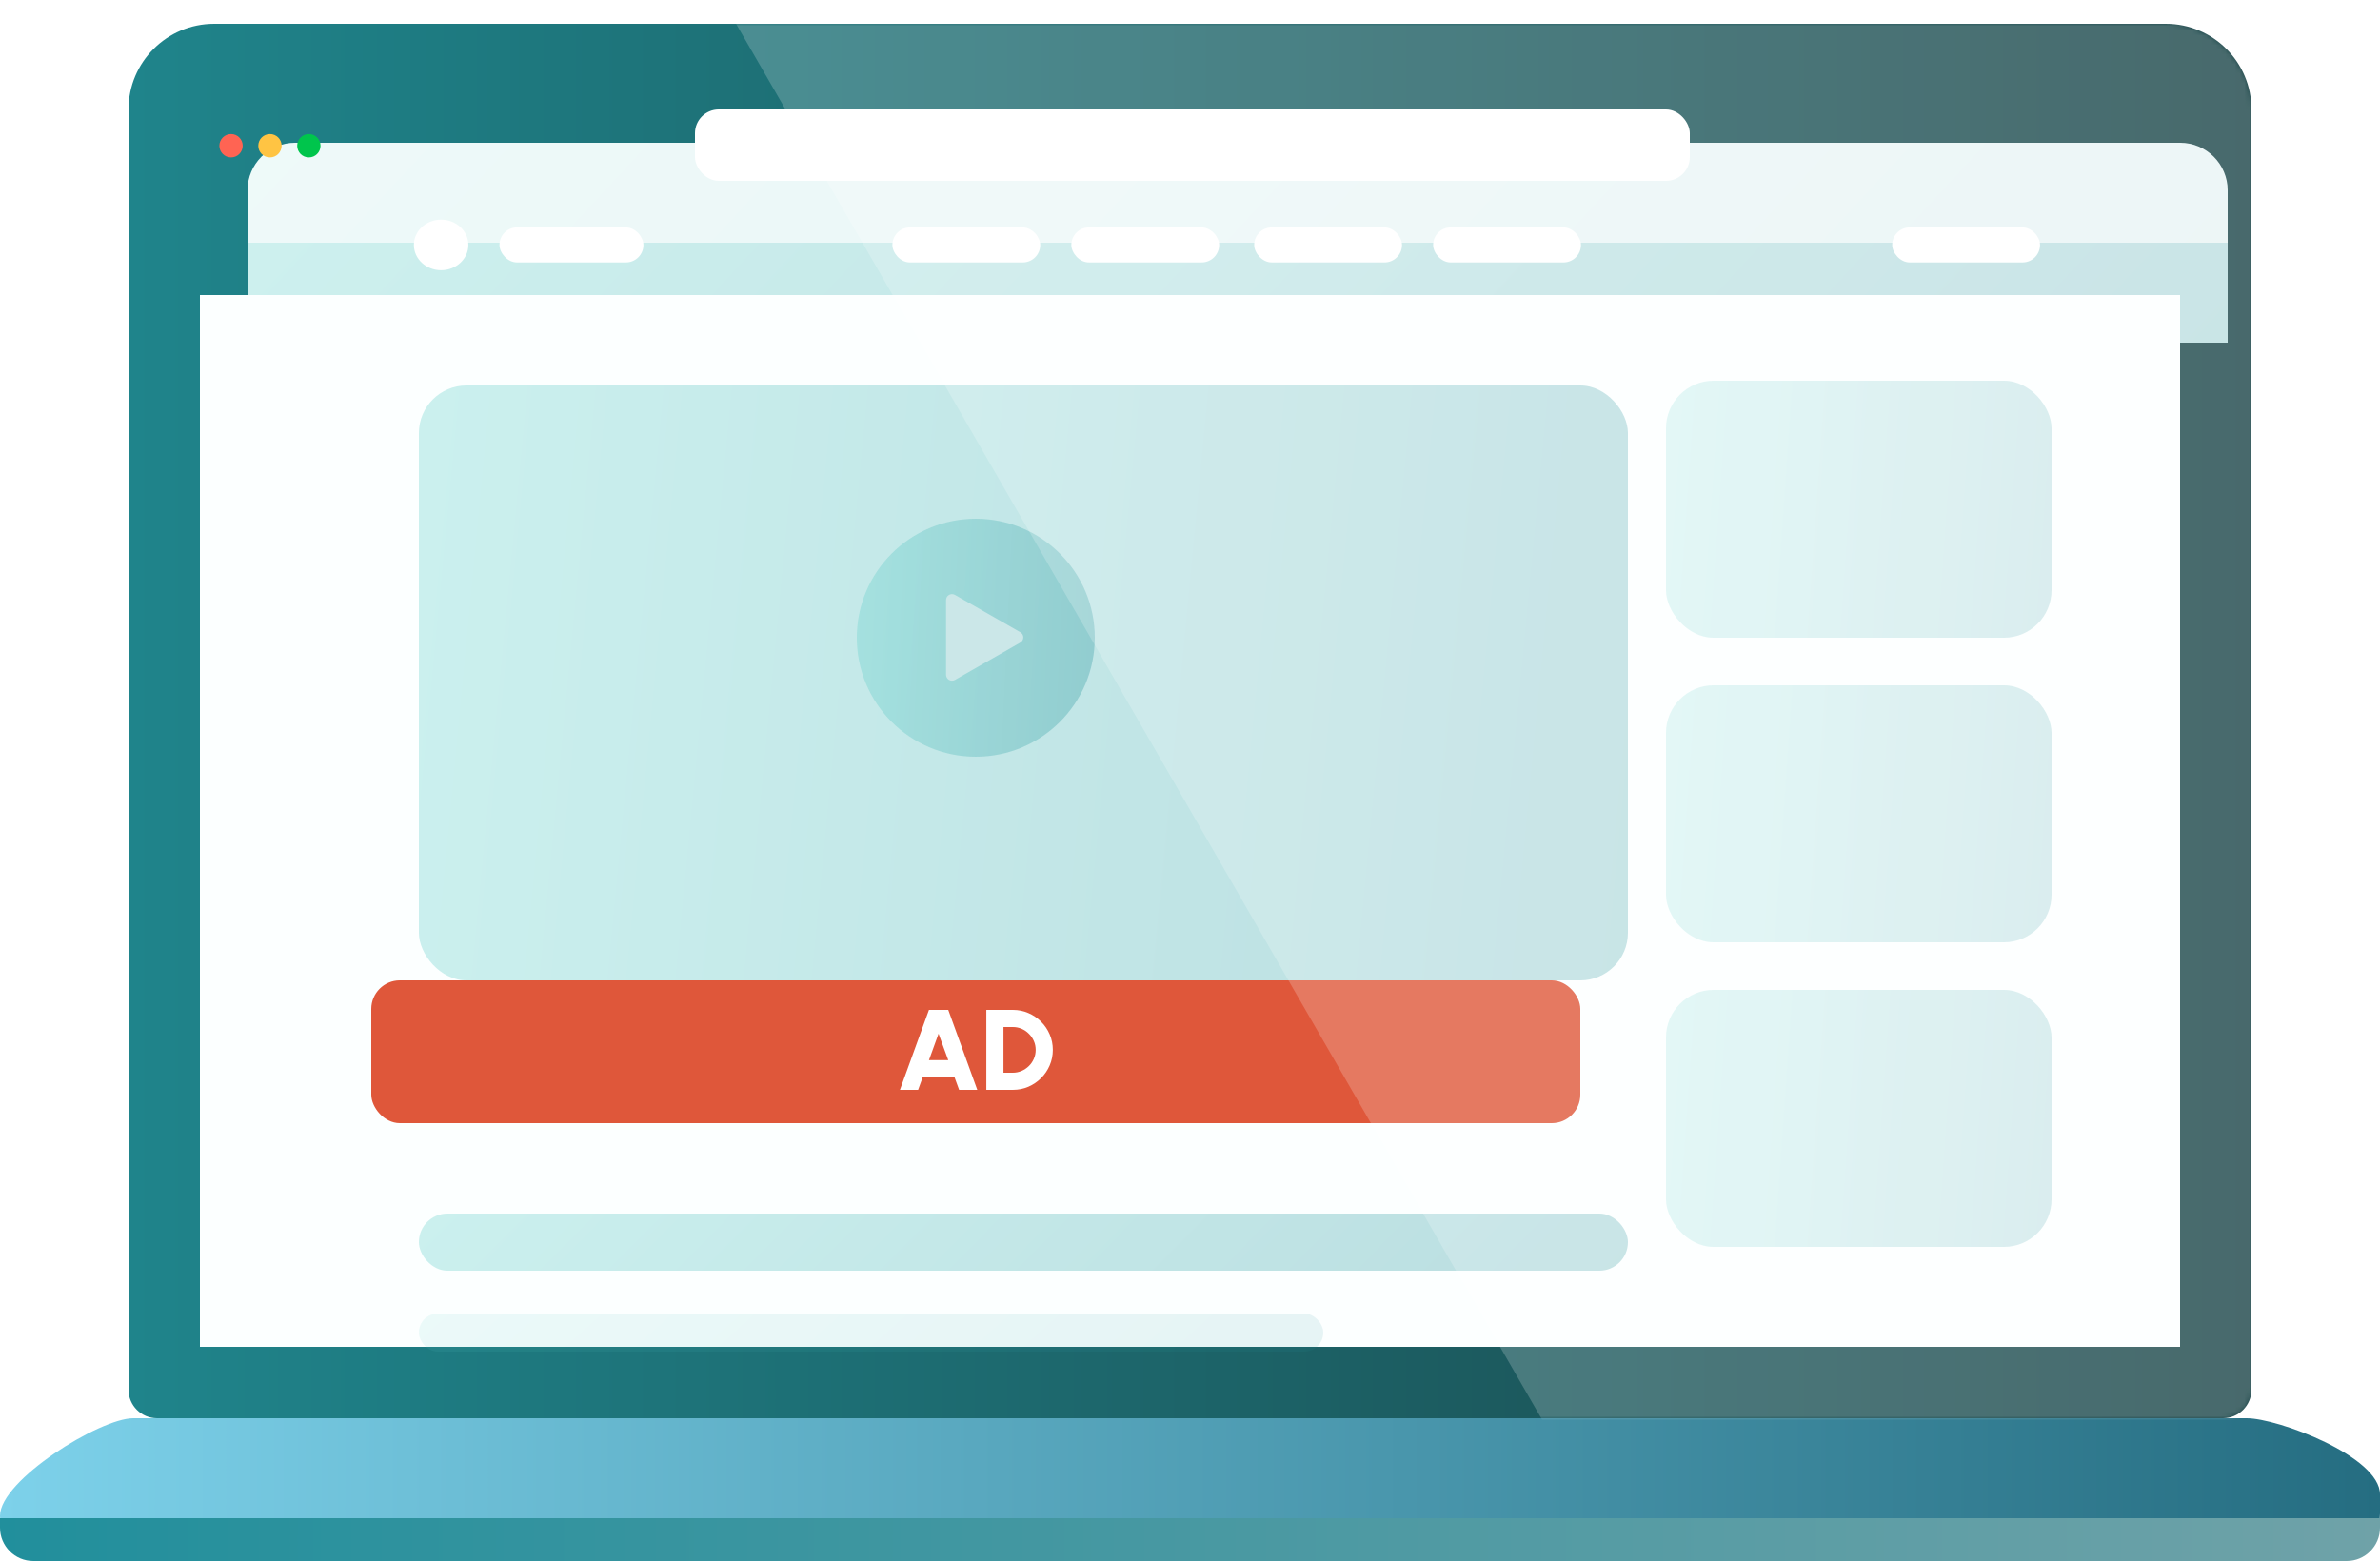 <svg width="500" height="328" viewBox="0 0 500 328" fill="none" xmlns="http://www.w3.org/2000/svg">
<path d="M27 23C27 13.059 35.059 5 45 5H455C464.941 5 473 13.059 473 23V292C473 295.314 470.314 298 467 298H33C29.686 298 27 295.314 27 292V23Z" fill="url(#paint0_linear_470_1669)"/>
<g filter="url(#filter0_d_470_1669)">
<path d="M42 30C42 24.477 46.477 20 52 20H448C453.523 20 458 24.477 458 30V41H42V30Z" fill="white"/>
<path d="M42 30C42 24.477 46.477 20 52 20H448C453.523 20 458 24.477 458 30V41H42V30Z" fill="url(#paint1_linear_470_1669)" fill-opacity="0.1"/>
</g>
<g filter="url(#filter1_d_470_1669)">
<rect x="42" y="41" width="416" height="21" fill="white"/>
<rect x="42" y="41" width="416" height="21" fill="url(#paint2_linear_470_1669)" fill-opacity="0.3"/>
</g>
<rect x="42" y="62" width="416" height="221" fill="#FCFFFF"/>
<g filter="url(#filter2_d_470_1669)">
<rect x="78" y="245" width="254" height="12" rx="6" fill="url(#paint3_linear_470_1669)" fill-opacity="0.3"/>
</g>
<g filter="url(#filter3_d_470_1669)">
<rect x="78" y="266" width="190" height="8" rx="4" fill="url(#paint4_linear_470_1669)" fill-opacity="0.1"/>
</g>
<circle cx="48.539" cy="30.625" r="2.452" fill="#FF6453"/>
<circle cx="56.712" cy="30.625" r="2.452" fill="#FFC443"/>
<circle cx="64.885" cy="30.625" r="2.452" fill="#00C54C"/>
<rect x="146" y="23" width="209" height="15" rx="5" fill="white"/>
<rect x="104.932" y="47.788" width="30.24" height="7.356" rx="3.678" fill="white"/>
<rect x="187.478" y="47.788" width="31.057" height="7.356" rx="3.678" fill="white"/>
<rect x="225.072" y="47.788" width="31.057" height="7.356" rx="3.678" fill="white"/>
<rect x="263.485" y="47.788" width="31.057" height="7.356" rx="3.678" fill="white"/>
<rect x="301.08" y="47.788" width="31.057" height="7.356" rx="3.678" fill="white"/>
<rect x="397.521" y="47.788" width="31.057" height="7.356" rx="3.678" fill="white"/>
<ellipse cx="92.672" cy="51.466" rx="5.721" ry="5.312" fill="white"/>
<g filter="url(#filter4_d_470_1669)">
<rect x="78" y="71" width="254" height="125" rx="10" fill="url(#paint5_linear_470_1669)" fill-opacity="0.3"/>
</g>
<g clip-path="url(#clip0_470_1669)">
<path d="M230 134C230 147.807 218.807 159 205 159C191.193 159 180 147.807 180 134C180 120.193 191.193 109 205 109C218.807 109 230 120.193 230 134Z" fill="url(#paint6_linear_470_1669)" fill-opacity="0.3"/>
<path d="M214.351 135.016C215.19 134.537 215.19 133.326 214.351 132.846L200.62 125C199.787 124.524 198.75 125.125 198.75 126.085V141.777C198.75 142.737 199.787 143.339 200.62 142.863L214.351 135.016C215.19 134.537 215.19 133.326 214.351 132.846L200.62 125C199.787 124.524 198.75 125.125 198.75 126.085V141.777C198.75 142.737 199.787 143.339 200.62 142.863L214.351 135.016Z" fill="#CBE7E8"/>
</g>
<rect x="78" y="206" width="254" height="30" rx="6" fill="#DF573A"/>
<g filter="url(#filter5_d_470_1669)">
<rect x="340" y="134" width="81" height="54" rx="10" fill="url(#paint7_linear_470_1669)" fill-opacity="0.2"/>
</g>
<g filter="url(#filter6_d_470_1669)">
<rect x="340" y="70" width="81" height="54" rx="10" fill="url(#paint8_linear_470_1669)" fill-opacity="0.2"/>
</g>
<g filter="url(#filter7_d_470_1669)">
<rect x="340" y="198" width="81" height="54" rx="10" fill="url(#paint9_linear_470_1669)" fill-opacity="0.2"/>
</g>
<path d="M195.158 212.2H199.214L205.31 229H201.494L200.534 226.36H193.838L192.878 229H189.062L195.158 212.2ZM195.158 222.76H199.214L197.174 217.192L195.158 222.76ZM207.213 229V212.2H212.781C213.941 212.2 215.025 212.42 216.033 212.86C217.049 213.292 217.941 213.896 218.709 214.672C219.485 215.44 220.089 216.332 220.521 217.348C220.961 218.356 221.181 219.44 221.181 220.6C221.181 221.76 220.961 222.848 220.521 223.864C220.089 224.872 219.485 225.764 218.709 226.54C217.941 227.308 217.049 227.912 216.033 228.352C215.025 228.784 213.941 229 212.781 229H207.213ZM210.813 225.4H212.781C213.429 225.4 214.041 225.276 214.617 225.028C215.193 224.78 215.705 224.436 216.153 223.996C216.601 223.556 216.949 223.048 217.197 222.472C217.453 221.888 217.581 221.264 217.581 220.6C217.581 219.936 217.453 219.316 217.197 218.74C216.949 218.164 216.601 217.656 216.153 217.216C215.713 216.768 215.205 216.42 214.629 216.172C214.053 215.924 213.437 215.8 212.781 215.8H210.813V225.4Z" fill="white"/>
<path d="M28 298C35 298 465.5 298 472 298C478.5 298 500 306 500 314C500 315.403 500 316.744 500 318.002C500 323.525 495.523 328 490 328H9.5C4.253 328 0 323.747 0 318.5C0 311 21 298 28 298Z" fill="url(#paint10_linear_470_1669)"/>
<path d="M500 319H0V321C0 324.866 3.134 328 7 328H493C496.866 328 500 324.866 500 321V319Z" fill="url(#paint11_linear_470_1669)"/>
<mask id="mask0_470_1669" style="mask-type:alpha" maskUnits="userSpaceOnUse" x="27" y="5" width="446" height="293">
<path d="M27 23C27 13.059 35.059 5 45 5H455C464.941 5 473 13.059 473 23V292C473 295.314 470.314 298 467 298H33C29.686 298 27 295.314 27 292V23Z" fill="url(#paint12_linear_470_1669)"/>
</mask>
<g mask="url(#mask0_470_1669)">
<rect opacity="0.2" x="68" y="-145.049" width="300.778" height="598.281" transform="rotate(-30 68 -145.049)" fill="white"/>
</g>
<defs>
<filter id="filter0_d_470_1669" x="22" y="0" width="476" height="81" filterUnits="userSpaceOnUse" color-interpolation-filters="sRGB">
<feFlood flood-opacity="0" result="BackgroundImageFix"/>
<feColorMatrix in="SourceAlpha" type="matrix" values="0 0 0 0 0 0 0 0 0 0 0 0 0 0 0 0 0 0 127 0" result="hardAlpha"/>
<feOffset dx="10" dy="10"/>
<feGaussianBlur stdDeviation="15"/>
<feColorMatrix type="matrix" values="0 0 0 0 0.41 0 0 0 0 0.463 0 0 0 0 0.6 0 0 0 0.2 0"/>
<feBlend mode="normal" in2="BackgroundImageFix" result="effect1_dropShadow_470_1669"/>
<feBlend mode="normal" in="SourceGraphic" in2="effect1_dropShadow_470_1669" result="shape"/>
</filter>
<filter id="filter1_d_470_1669" x="22" y="21" width="476" height="81" filterUnits="userSpaceOnUse" color-interpolation-filters="sRGB">
<feFlood flood-opacity="0" result="BackgroundImageFix"/>
<feColorMatrix in="SourceAlpha" type="matrix" values="0 0 0 0 0 0 0 0 0 0 0 0 0 0 0 0 0 0 127 0" result="hardAlpha"/>
<feOffset dx="10" dy="10"/>
<feGaussianBlur stdDeviation="15"/>
<feColorMatrix type="matrix" values="0 0 0 0 0.41 0 0 0 0 0.463 0 0 0 0 0.6 0 0 0 0.2 0"/>
<feBlend mode="normal" in2="BackgroundImageFix" result="effect1_dropShadow_470_1669"/>
<feBlend mode="normal" in="SourceGraphic" in2="effect1_dropShadow_470_1669" result="shape"/>
</filter>
<filter id="filter2_d_470_1669" x="58" y="225" width="314" height="72" filterUnits="userSpaceOnUse" color-interpolation-filters="sRGB">
<feFlood flood-opacity="0" result="BackgroundImageFix"/>
<feColorMatrix in="SourceAlpha" type="matrix" values="0 0 0 0 0 0 0 0 0 0 0 0 0 0 0 0 0 0 127 0" result="hardAlpha"/>
<feOffset dx="10" dy="10"/>
<feGaussianBlur stdDeviation="15"/>
<feColorMatrix type="matrix" values="0 0 0 0 0.41 0 0 0 0 0.463 0 0 0 0 0.6 0 0 0 0.2 0"/>
<feBlend mode="normal" in2="BackgroundImageFix" result="effect1_dropShadow_470_1669"/>
<feBlend mode="normal" in="SourceGraphic" in2="effect1_dropShadow_470_1669" result="shape"/>
</filter>
<filter id="filter3_d_470_1669" x="58" y="246" width="250" height="68" filterUnits="userSpaceOnUse" color-interpolation-filters="sRGB">
<feFlood flood-opacity="0" result="BackgroundImageFix"/>
<feColorMatrix in="SourceAlpha" type="matrix" values="0 0 0 0 0 0 0 0 0 0 0 0 0 0 0 0 0 0 127 0" result="hardAlpha"/>
<feOffset dx="10" dy="10"/>
<feGaussianBlur stdDeviation="15"/>
<feColorMatrix type="matrix" values="0 0 0 0 0.41 0 0 0 0 0.463 0 0 0 0 0.6 0 0 0 0.2 0"/>
<feBlend mode="normal" in2="BackgroundImageFix" result="effect1_dropShadow_470_1669"/>
<feBlend mode="normal" in="SourceGraphic" in2="effect1_dropShadow_470_1669" result="shape"/>
</filter>
<filter id="filter4_d_470_1669" x="58" y="51" width="314" height="185" filterUnits="userSpaceOnUse" color-interpolation-filters="sRGB">
<feFlood flood-opacity="0" result="BackgroundImageFix"/>
<feColorMatrix in="SourceAlpha" type="matrix" values="0 0 0 0 0 0 0 0 0 0 0 0 0 0 0 0 0 0 127 0" result="hardAlpha"/>
<feOffset dx="10" dy="10"/>
<feGaussianBlur stdDeviation="15"/>
<feColorMatrix type="matrix" values="0 0 0 0 0.41 0 0 0 0 0.463 0 0 0 0 0.6 0 0 0 0.2 0"/>
<feBlend mode="normal" in2="BackgroundImageFix" result="effect1_dropShadow_470_1669"/>
<feBlend mode="normal" in="SourceGraphic" in2="effect1_dropShadow_470_1669" result="shape"/>
</filter>
<filter id="filter5_d_470_1669" x="320" y="114" width="141" height="114" filterUnits="userSpaceOnUse" color-interpolation-filters="sRGB">
<feFlood flood-opacity="0" result="BackgroundImageFix"/>
<feColorMatrix in="SourceAlpha" type="matrix" values="0 0 0 0 0 0 0 0 0 0 0 0 0 0 0 0 0 0 127 0" result="hardAlpha"/>
<feOffset dx="10" dy="10"/>
<feGaussianBlur stdDeviation="15"/>
<feColorMatrix type="matrix" values="0 0 0 0 0.41 0 0 0 0 0.463 0 0 0 0 0.6 0 0 0 0.2 0"/>
<feBlend mode="normal" in2="BackgroundImageFix" result="effect1_dropShadow_470_1669"/>
<feBlend mode="normal" in="SourceGraphic" in2="effect1_dropShadow_470_1669" result="shape"/>
</filter>
<filter id="filter6_d_470_1669" x="320" y="50" width="141" height="114" filterUnits="userSpaceOnUse" color-interpolation-filters="sRGB">
<feFlood flood-opacity="0" result="BackgroundImageFix"/>
<feColorMatrix in="SourceAlpha" type="matrix" values="0 0 0 0 0 0 0 0 0 0 0 0 0 0 0 0 0 0 127 0" result="hardAlpha"/>
<feOffset dx="10" dy="10"/>
<feGaussianBlur stdDeviation="15"/>
<feColorMatrix type="matrix" values="0 0 0 0 0.41 0 0 0 0 0.463 0 0 0 0 0.6 0 0 0 0.2 0"/>
<feBlend mode="normal" in2="BackgroundImageFix" result="effect1_dropShadow_470_1669"/>
<feBlend mode="normal" in="SourceGraphic" in2="effect1_dropShadow_470_1669" result="shape"/>
</filter>
<filter id="filter7_d_470_1669" x="320" y="178" width="141" height="114" filterUnits="userSpaceOnUse" color-interpolation-filters="sRGB">
<feFlood flood-opacity="0" result="BackgroundImageFix"/>
<feColorMatrix in="SourceAlpha" type="matrix" values="0 0 0 0 0 0 0 0 0 0 0 0 0 0 0 0 0 0 127 0" result="hardAlpha"/>
<feOffset dx="10" dy="10"/>
<feGaussianBlur stdDeviation="15"/>
<feColorMatrix type="matrix" values="0 0 0 0 0.41 0 0 0 0 0.463 0 0 0 0 0.6 0 0 0 0.2 0"/>
<feBlend mode="normal" in2="BackgroundImageFix" result="effect1_dropShadow_470_1669"/>
<feBlend mode="normal" in="SourceGraphic" in2="effect1_dropShadow_470_1669" result="shape"/>
</filter>
<linearGradient id="paint0_linear_470_1669" x1="27" y1="64.012" x2="473" y2="64.012" gradientUnits="userSpaceOnUse">
<stop stop-color="#1F848B"/>
<stop offset="1" stop-color="#1A4447"/>
</linearGradient>
<linearGradient id="paint1_linear_470_1669" x1="42" y1="20" x2="275.824" y2="237.158" gradientUnits="userSpaceOnUse">
<stop stop-color="#5ACFC9"/>
<stop offset="1" stop-color="#22919A"/>
</linearGradient>
<linearGradient id="paint2_linear_470_1669" x1="42" y1="41" x2="275.824" y2="258.158" gradientUnits="userSpaceOnUse">
<stop stop-color="#5ACFC9"/>
<stop offset="1" stop-color="#22919A"/>
</linearGradient>
<linearGradient id="paint3_linear_470_1669" x1="78" y1="245" x2="211.975" y2="377.95" gradientUnits="userSpaceOnUse">
<stop stop-color="#5ACFC9"/>
<stop offset="1" stop-color="#22919A"/>
</linearGradient>
<linearGradient id="paint4_linear_470_1669" x1="78" y1="266" x2="166.806" y2="364.882" gradientUnits="userSpaceOnUse">
<stop stop-color="#5ACFC9"/>
<stop offset="1" stop-color="#22919A"/>
</linearGradient>
<linearGradient id="paint5_linear_470_1669" x1="78" y1="71" x2="341.517" y2="96.104" gradientUnits="userSpaceOnUse">
<stop stop-color="#5ACFC9"/>
<stop offset="1" stop-color="#22919A"/>
</linearGradient>
<linearGradient id="paint6_linear_470_1669" x1="180" y1="109" x2="232.229" y2="111.449" gradientUnits="userSpaceOnUse">
<stop stop-color="#5ACFC9"/>
<stop offset="1" stop-color="#22919A"/>
</linearGradient>
<linearGradient id="paint7_linear_470_1669" x1="340" y1="134" x2="424.38" y2="139.934" gradientUnits="userSpaceOnUse">
<stop stop-color="#5ACFC9"/>
<stop offset="1" stop-color="#22919A"/>
</linearGradient>
<linearGradient id="paint8_linear_470_1669" x1="340" y1="70" x2="424.38" y2="75.934" gradientUnits="userSpaceOnUse">
<stop stop-color="#5ACFC9"/>
<stop offset="1" stop-color="#22919A"/>
</linearGradient>
<linearGradient id="paint9_linear_470_1669" x1="340" y1="198" x2="424.38" y2="203.934" gradientUnits="userSpaceOnUse">
<stop stop-color="#5ACFC9"/>
<stop offset="1" stop-color="#22919A"/>
</linearGradient>
<linearGradient id="paint10_linear_470_1669" x1="4.06786e-10" y1="313" x2="500" y2="313" gradientUnits="userSpaceOnUse">
<stop stop-color="#7DD1EA"/>
<stop offset="1" stop-color="#256D81"/>
</linearGradient>
<linearGradient id="paint11_linear_470_1669" x1="0" y1="323.5" x2="500" y2="323.5" gradientUnits="userSpaceOnUse">
<stop stop-color="#218F9C"/>
<stop offset="1" stop-color="#6FA2A8"/>
</linearGradient>
<linearGradient id="paint12_linear_470_1669" x1="27" y1="64.012" x2="473" y2="64.012" gradientUnits="userSpaceOnUse">
<stop stop-color="#1F848B"/>
<stop offset="1" stop-color="#1A4447"/>
</linearGradient>
<clipPath id="clip0_470_1669">
<rect width="50" height="50" fill="white" transform="translate(180 109)"/>
</clipPath>
</defs>
</svg>
